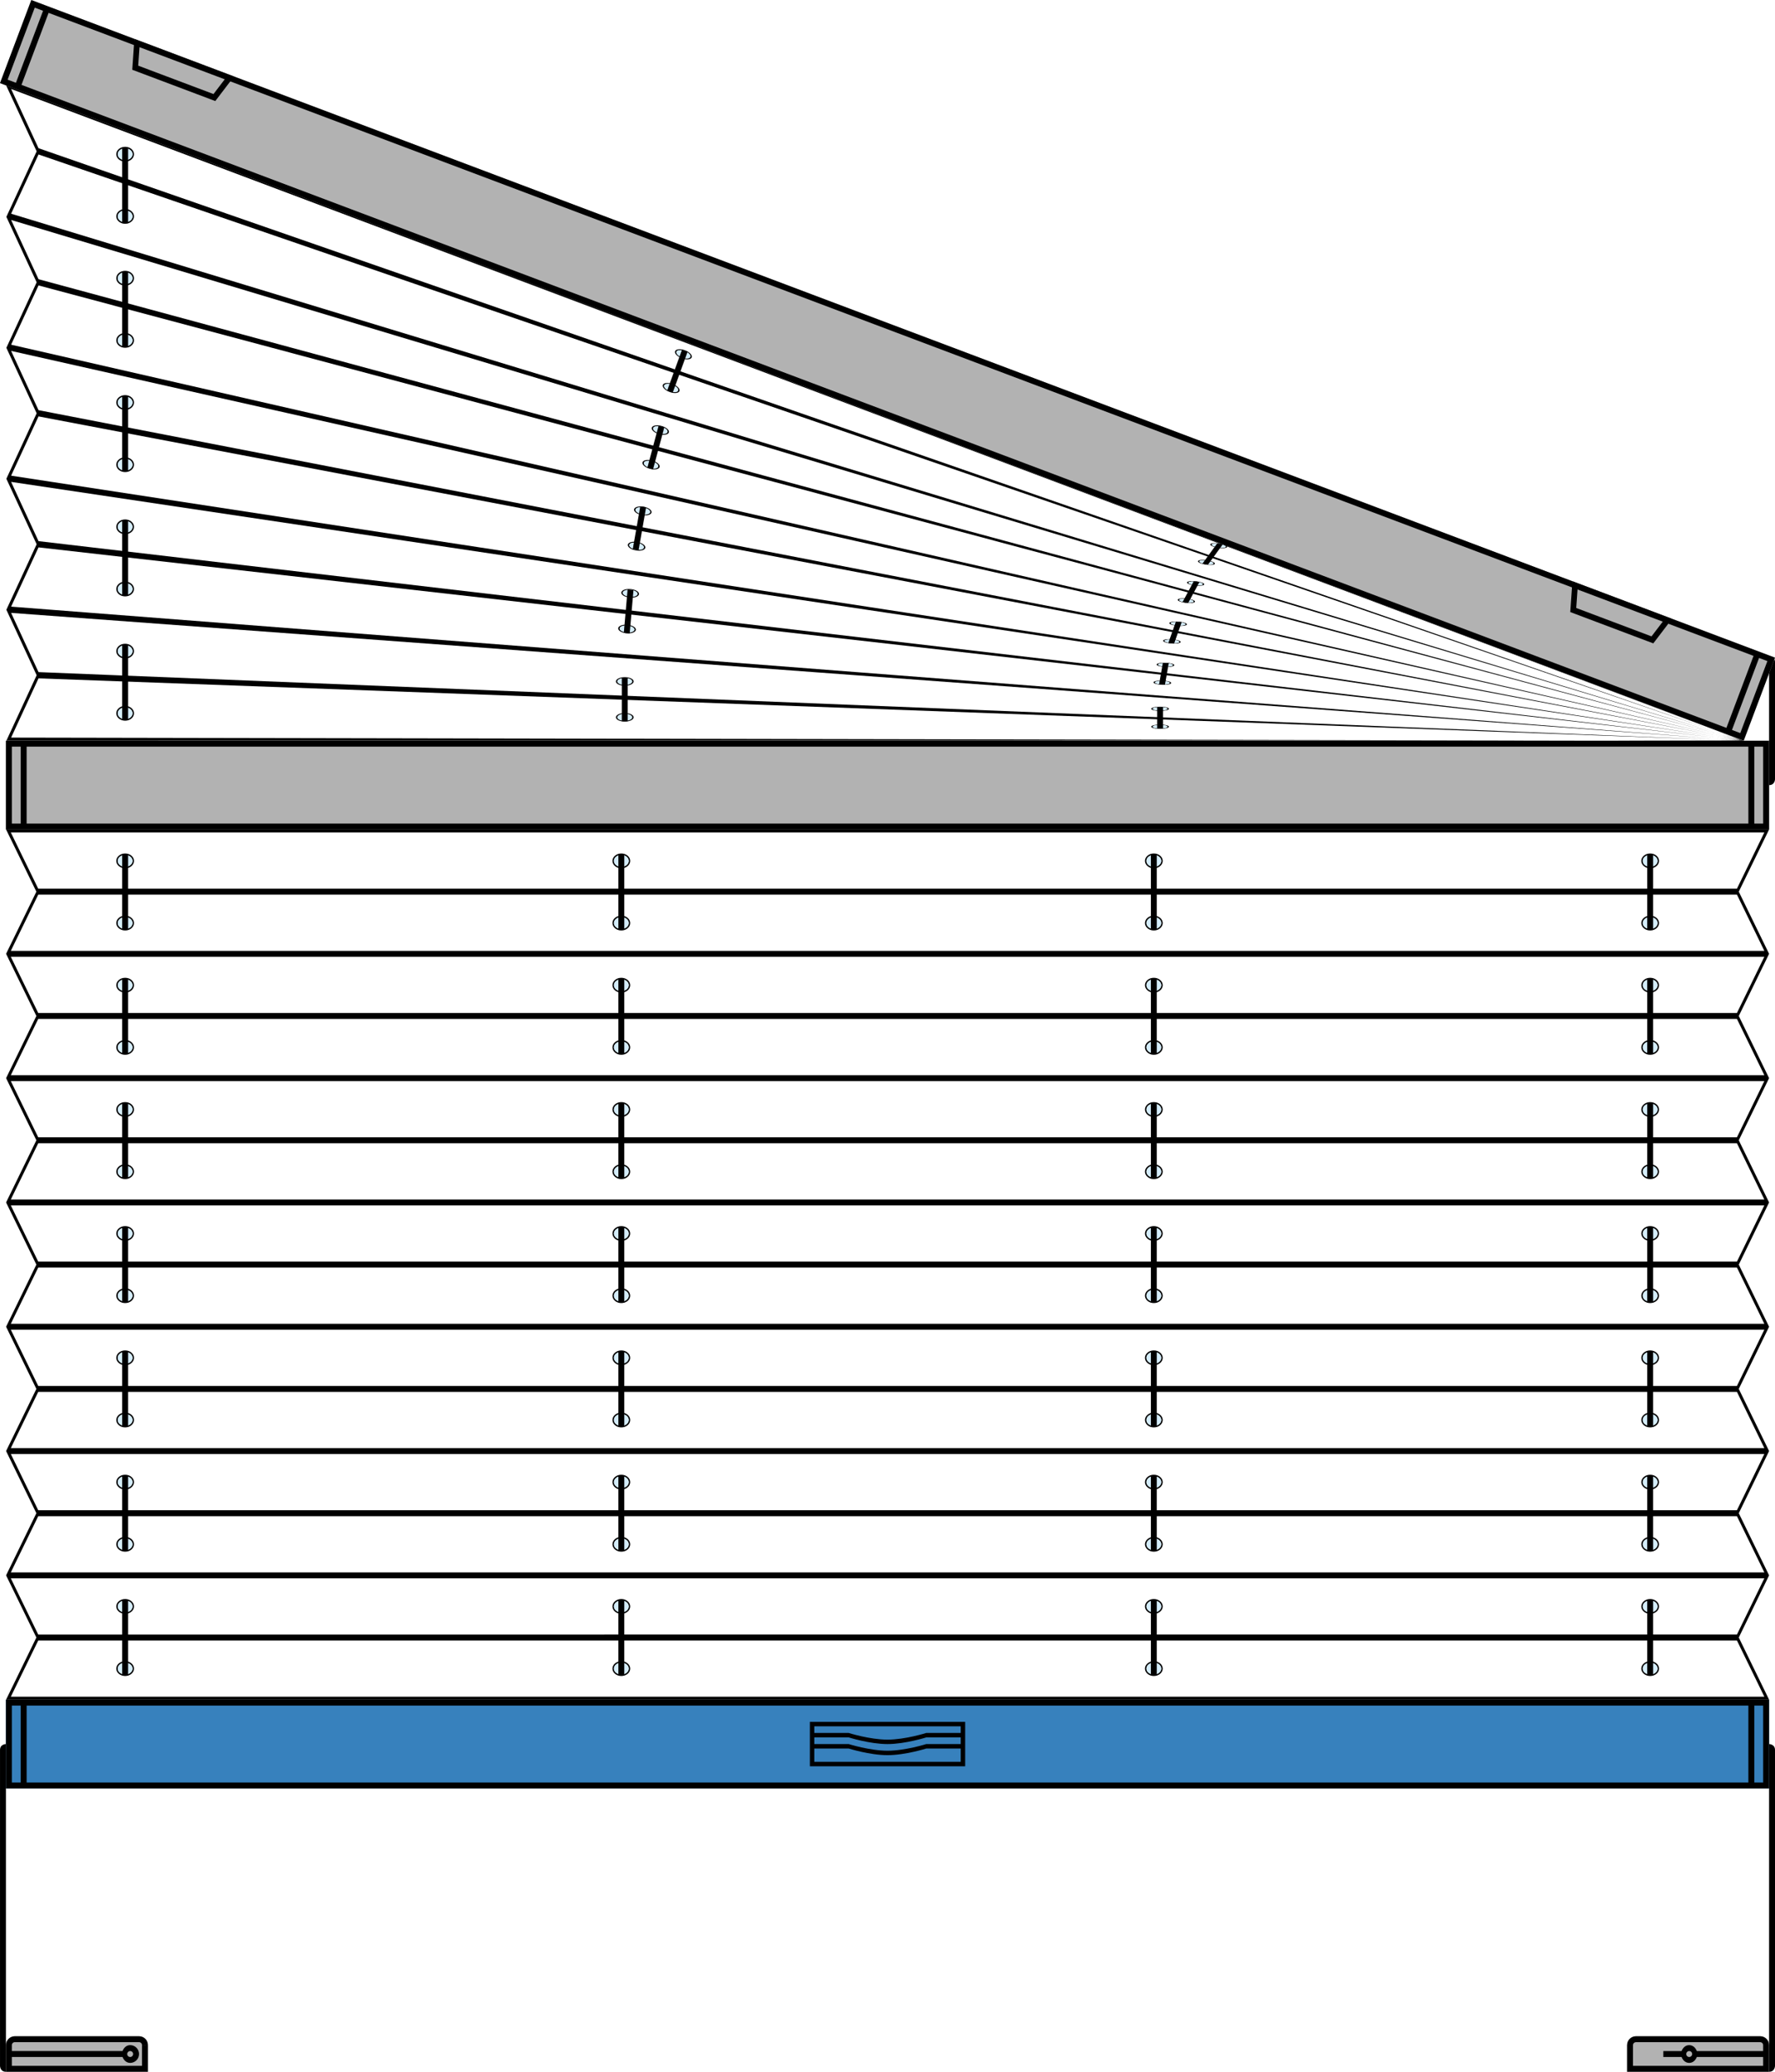 <?xml version="1.0" encoding="utf-8"?>
<!-- Generator: Adobe Illustrator 16.0.0, SVG Export Plug-In . SVG Version: 6.00 Build 0)  -->
<!DOCTYPE svg PUBLIC "-//W3C//DTD SVG 1.1//EN" "http://www.w3.org/Graphics/SVG/1.1/DTD/svg11.dtd">
<svg version="1.1" id="Ebene_1" xmlns="http://www.w3.org/2000/svg" xmlns:xlink="http://www.w3.org/1999/xlink" x="0px" y="0px"
	 width="170.08px" height="198.43px" viewBox="0 0 170.08 198.43" enable-background="new 0 0 170.08 198.43" xml:space="preserve">
<path d="M166.766,70.847l-2.38-0.818l2.45,0.852l-2.494-0.75l2.439,0.742l-2.396-0.64l2.444,0.662l-2.492-0.56l2.451,0.56
	l-2.399-0.456l2.436,0.472l-2.487-0.371l2.459,0.376l-2.411-0.274l2.424,0.284h-0.006l-2.462-0.181l2.346,0.181h-0.131l-2.171-0.079
	l1.971,0.079l-13.486,0.002l14.177,0.026v-0.028h-0.048l-3.534-1.329L166.766,70.847z M0.61,8.224l2.902,6.272L0.61,20.768
	l2.902,6.272L0.61,33.311l2.902,6.273L0.61,45.855l2.902,6.273L0.61,58.4l2.902,6.272L0.61,70.943l152.26-0.016L1.064,70.645
	l2.627-5.674l160.694,5.876L3.691,64.373L1.064,58.7l163.277,12.045L1.064,58.102l2.627-5.675l160.694,18.215L3.691,51.829
	l-2.627-5.675L164.338,70.54L1.064,45.558l2.627-5.676L164.39,70.438L3.691,39.284l-2.627-5.675l163.273,36.726L1.064,33.013
	l2.627-5.675l160.694,42.895L3.691,26.741l-2.627-5.674L164.342,70.13L1.064,20.469l2.627-5.675l160.694,55.235L3.691,14.195
	L1.064,8.521l162.4,61.075L0.412,7.826L0.61,8.224z"/>
<rect x="0.568" y="70.944" fill="#B2B2B2" width="168.944" height="8.504"/>
<path d="M1.135,71.511h0.85v7.37h-0.85V71.511z M2.552,71.511h164.976v7.37H2.552V71.511z M168.096,71.511h0.85v7.37h-0.85V71.511z
	 M168.945,70.944h-0.85h-0.567H2.552H1.985h-0.85H0.568v0.567v7.37v0.567h0.567h167.81h0.567v-0.567v-7.37v-0.567H168.945z"/>
<rect x="0.568" y="162.789" fill="#3781BD" width="168.944" height="8.504"/>
<path d="M1.135,163.355h0.85v7.371h-0.85V163.355z M2.552,163.355h164.976v7.371H2.552V163.355z M168.096,163.355h0.85v7.371h-0.85
	V163.355z M168.945,162.789h-0.85h-0.567H2.552H1.985h-0.85H0.568v0.566v7.371v0.566h0.567h167.81h0.567v-0.566v-7.371v-0.566
	H168.945z"/>
<g>
	<path d="M78.024,165.34v0.637h3.297c0,0,2.019,0.639,3.719,0.639c1.701,0,3.713-0.639,3.713-0.639h3.303v-0.637H78.024z
		 M81.321,167.041c0,0,2.019,0.637,3.719,0.637c1.701,0,3.713-0.637,3.713-0.637h3.303v-0.639h-3.297c0,0-2.018,0.639-3.719,0.639
		c-1.7,0-3.721-0.639-3.721-0.639h-3.295v0.639H81.321z M92.056,168.742v-1.275h-3.297c0,0-2.018,0.637-3.719,0.637
		c-1.7,0-3.721-0.637-3.721-0.637h-3.295v1.275H92.056z M77.601,164.916h14.882v4.252H77.601V164.916z"/>
	<path fill="#B2B2B2" d="M0.568,198.428v-2.551c0-0.471,0.381-0.852,0.85-0.852h11.906c0.47,0,0.85,0.381,0.85,0.852v2.551H0.568z"
		/>
	<path d="M12.19,196.729c0-0.158,0.127-0.285,0.284-0.285c0.156,0,0.283,0.127,0.283,0.285c0,0.156-0.127,0.283-0.283,0.283
		C12.317,197.012,12.19,196.885,12.19,196.729 M0.568,195.877v2.551h13.606v-2.551h-0.567v1.984H1.135v-0.85h10.606
		c0.124,0.313,0.373,0.566,0.733,0.566c0.469,0,0.85-0.381,0.85-0.85c0-0.471-0.381-0.852-0.85-0.852
		c-0.359,0-0.609,0.252-0.733,0.566H1.135v-0.566c0-0.156,0.127-0.283,0.283-0.283h11.906c0.156,0,0.283,0.127,0.283,0.283h0.567
		c0-0.469-0.38-0.85-0.85-0.85H1.418C0.949,195.027,0.568,195.408,0.568,195.877"/>
	<path d="M0.001,197.861v-30.254c0-0.566,0.567-0.566,0.567-0.566v0.566v30.254v0.566C0.001,198.428,0.001,197.861,0.001,197.861"/>
	<path d="M170.08,197.861v-30.254c0-0.566-0.567-0.566-0.567-0.566v0.566v30.254v0.566
		C170.08,198.428,170.08,197.861,170.08,197.861"/>
	<path fill="#B2B2B2" d="M169.513,198.428v-2.551c0-0.469-0.381-0.852-0.85-0.852h-11.906c-0.47,0-0.85,0.383-0.85,0.852v2.551
		H169.513z"/>
	<path d="M162.143,196.727c0,0.158-0.127,0.285-0.284,0.285c-0.155,0-0.282-0.127-0.282-0.285c0-0.154,0.127-0.283,0.282-0.283
		C162.016,196.443,162.143,196.572,162.143,196.727 M169.513,198.428v-2.551c0-0.469-0.381-0.852-0.85-0.852h-11.906
		c-0.47,0-0.85,0.383-0.85,0.852h0.566c0-0.156,0.127-0.283,0.283-0.283h11.906c0.155,0,0.282,0.127,0.282,0.283v0.566h-6.354
		c-0.124-0.314-0.374-0.566-0.733-0.566c-0.358,0-0.607,0.252-0.731,0.566h-1.748v0.568h1.748c0.124,0.314,0.374,0.566,0.731,0.566
		c0.36,0,0.609-0.252,0.733-0.566h6.354v0.85h-12.472v-1.984h-0.566v2.551H169.513z"/>
	<path d="M170.08,74.628V63.414c0-0.567-0.567-0.567-0.567-0.567v0.567v11.215v0.567C170.08,75.196,170.08,74.628,170.08,74.628"/>
</g>
<path d="M3.664,157.121h162.768l2.627,5.385H1.036L3.664,157.121z M1.036,151.168h168.022l-2.627,5.385H3.664L1.036,151.168z
	 M3.664,145.215h162.768l2.627,5.385H1.036L3.664,145.215z M1.036,139.26h168.022l-2.627,5.387H3.664L1.036,139.26z M3.664,133.309
	h162.768l2.627,5.385H1.036L3.664,133.309z M1.036,127.355h168.022l-2.627,5.387H3.664L1.036,127.355z M3.664,121.4h162.768
	l2.627,5.389H1.036L3.664,121.4z M1.036,115.449h168.022l-2.627,5.385H3.664L1.036,115.449z M3.664,109.496h162.768l2.627,5.387
	H1.036L3.664,109.496z M1.036,103.543h168.022l-2.627,5.385H3.664L1.036,103.543z M3.664,97.589h162.768l2.627,5.387H1.036
	L3.664,97.589z M1.036,91.638h168.022l-2.627,5.385H3.664L1.036,91.638z M3.664,85.684h162.768l2.627,5.387H1.036L3.664,85.684z
	 M1.036,79.731h168.022l-2.627,5.386H3.664L1.036,79.731z M0.583,79.448l2.902,5.953l-2.902,5.952l2.902,5.953l-2.902,5.954
	l2.902,5.953l-2.902,5.953l2.902,5.953l-2.902,5.951l2.902,5.955l-2.902,5.951l2.902,5.953l-2.902,5.953l2.902,5.953l-2.902,5.953
	h168.931l-2.904-5.953l2.904-5.953l-2.904-5.953l2.904-5.953l-2.904-5.951l2.904-5.955l-2.904-5.951l2.904-5.953l-2.904-5.953
	l2.904-5.953l-2.904-5.954l2.904-5.953l-2.904-5.952l2.904-5.953H0.583z"/>
<g>
	<path d="M157.409,124.096c0,0.313,0.316,0.566,0.708,0.566s0.709-0.254,0.709-0.566s-0.317-0.566-0.709-0.566
		S157.409,123.783,157.409,124.096 M157.267,124.096c0-0.391,0.382-0.709,0.851-0.709c0.47,0,0.851,0.318,0.851,0.709
		s-0.381,0.709-0.851,0.709C157.648,124.805,157.267,124.486,157.267,124.096"/>
	<path fill="#D4EDFB" d="M158.117,124.662c-0.391,0-0.709-0.254-0.709-0.566s0.318-0.566,0.709-0.566
		c0.392,0,0.709,0.254,0.709,0.566S158.509,124.662,158.117,124.662"/>
	<path d="M157.409,118.143c0,0.313,0.316,0.566,0.708,0.566s0.709-0.254,0.709-0.566s-0.317-0.566-0.709-0.566
		S157.409,117.83,157.409,118.143 M157.267,118.143c0-0.391,0.382-0.709,0.851-0.709c0.47,0,0.851,0.318,0.851,0.709
		s-0.381,0.709-0.851,0.709C157.648,118.852,157.267,118.533,157.267,118.143"/>
	<path fill="#D4EDFB" d="M158.117,118.709c-0.391,0-0.709-0.254-0.709-0.566s0.318-0.566,0.709-0.566
		c0.392,0,0.709,0.254,0.709,0.566S158.509,118.709,158.117,118.709"/>
	<path d="M157.409,130.049c0,0.313,0.316,0.566,0.708,0.566s0.709-0.254,0.709-0.566s-0.317-0.566-0.709-0.566
		S157.409,129.736,157.409,130.049 M157.267,130.049c0-0.391,0.382-0.709,0.851-0.709c0.47,0,0.851,0.318,0.851,0.709
		s-0.381,0.709-0.851,0.709C157.648,130.758,157.267,130.439,157.267,130.049"/>
	<path fill="#D4EDFB" d="M158.117,130.615c-0.391,0-0.709-0.254-0.709-0.566s0.318-0.566,0.709-0.566
		c0.392,0,0.709,0.254,0.709,0.566S158.509,130.615,158.117,130.615"/>
	<path d="M157.409,141.955c0,0.313,0.316,0.566,0.708,0.566s0.709-0.254,0.709-0.566c0-0.314-0.317-0.568-0.709-0.568
		S157.409,141.641,157.409,141.955 M157.267,141.955c0-0.393,0.382-0.709,0.851-0.709c0.47,0,0.851,0.316,0.851,0.709
		c0,0.391-0.381,0.709-0.851,0.709C157.648,142.664,157.267,142.346,157.267,141.955"/>
	<path fill="#D4EDFB" d="M158.117,142.521c-0.391,0-0.709-0.254-0.709-0.566c0-0.314,0.318-0.568,0.709-0.568
		c0.392,0,0.709,0.254,0.709,0.568C158.826,142.268,158.509,142.521,158.117,142.521"/>
	<path d="M157.409,136.002c0,0.313,0.316,0.566,0.708,0.566s0.709-0.254,0.709-0.566c0-0.314-0.317-0.568-0.709-0.568
		S157.409,135.688,157.409,136.002 M157.267,136.002c0-0.391,0.382-0.709,0.851-0.709c0.47,0,0.851,0.318,0.851,0.709
		s-0.381,0.709-0.851,0.709C157.648,136.711,157.267,136.393,157.267,136.002"/>
	<path fill="#D4EDFB" d="M158.117,136.568c-0.391,0-0.709-0.254-0.709-0.566c0-0.314,0.318-0.568,0.709-0.568
		c0.392,0,0.709,0.254,0.709,0.568C158.826,136.314,158.509,136.568,158.117,136.568"/>
	<path d="M157.409,147.906c0,0.314,0.316,0.568,0.708,0.568s0.709-0.254,0.709-0.568c0-0.313-0.317-0.566-0.709-0.566
		S157.409,147.594,157.409,147.906 M157.267,147.906c0-0.391,0.382-0.709,0.851-0.709c0.47,0,0.851,0.318,0.851,0.709
		c0,0.393-0.381,0.709-0.851,0.709C157.648,148.615,157.267,148.299,157.267,147.906"/>
	<path fill="#D4EDFB" d="M158.117,148.475c-0.391,0-0.709-0.254-0.709-0.568c0-0.313,0.318-0.566,0.709-0.566
		c0.392,0,0.709,0.254,0.709,0.566C158.826,148.221,158.509,148.475,158.117,148.475"/>
	<path d="M157.409,159.813c0,0.313,0.316,0.566,0.708,0.566s0.709-0.254,0.709-0.566s-0.317-0.566-0.709-0.566
		S157.409,159.5,157.409,159.813 M157.267,159.813c0-0.391,0.382-0.709,0.851-0.709c0.47,0,0.851,0.318,0.851,0.709
		s-0.381,0.709-0.851,0.709C157.648,160.521,157.267,160.203,157.267,159.813"/>
	<path fill="#D4EDFB" d="M158.117,160.379c-0.391,0-0.709-0.254-0.709-0.566s0.318-0.566,0.709-0.566
		c0.392,0,0.709,0.254,0.709,0.566S158.509,160.379,158.117,160.379"/>
	<path d="M157.409,153.859c0,0.314,0.316,0.568,0.708,0.568s0.709-0.254,0.709-0.568c0-0.313-0.317-0.566-0.709-0.566
		S157.409,153.547,157.409,153.859 M157.267,153.859c0-0.391,0.382-0.709,0.851-0.709c0.47,0,0.851,0.318,0.851,0.709
		c0,0.393-0.381,0.709-0.851,0.709C157.648,154.568,157.267,154.252,157.267,153.859"/>
	<path fill="#D4EDFB" d="M158.117,154.428c-0.391,0-0.709-0.254-0.709-0.568c0-0.313,0.318-0.566,0.709-0.566
		c0.392,0,0.709,0.254,0.709,0.566C158.826,154.174,158.509,154.428,158.117,154.428"/>
</g>
<rect x="157.834" y="117.52" width="0.567" height="7.229"/>
<rect x="157.834" y="129.396" width="0.567" height="7.229"/>
<rect x="157.834" y="141.301" width="0.567" height="7.229"/>
<rect x="157.834" y="153.207" width="0.567" height="7.229"/>
<g>
	<path d="M157.409,112.219c0,0.313,0.316,0.566,0.708,0.566s0.709-0.254,0.709-0.566c0-0.314-0.317-0.568-0.709-0.568
		S157.409,111.904,157.409,112.219 M157.267,112.219c0-0.391,0.382-0.709,0.851-0.709c0.47,0,0.851,0.318,0.851,0.709
		s-0.381,0.709-0.851,0.709C157.648,112.928,157.267,112.609,157.267,112.219"/>
	<path fill="#D4EDFB" d="M158.117,112.785c-0.391,0-0.709-0.254-0.709-0.566c0-0.314,0.318-0.568,0.709-0.568
		c0.392,0,0.709,0.254,0.709,0.568C158.826,112.531,158.509,112.785,158.117,112.785"/>
	<path d="M157.409,106.266c0,0.313,0.316,0.566,0.708,0.566s0.709-0.254,0.709-0.566s-0.317-0.566-0.709-0.566
		S157.409,105.953,157.409,106.266 M157.267,106.266c0-0.391,0.382-0.709,0.851-0.709c0.47,0,0.851,0.318,0.851,0.709
		s-0.381,0.709-0.851,0.709C157.648,106.975,157.267,106.656,157.267,106.266"/>
	<path fill="#D4EDFB" d="M158.117,106.832c-0.391,0-0.709-0.254-0.709-0.566s0.318-0.566,0.709-0.566
		c0.392,0,0.709,0.254,0.709,0.566S158.509,106.832,158.117,106.832"/>
</g>
<rect x="157.834" y="105.641" width="0.567" height="7.23"/>
<g>
	<path d="M157.409,100.313c0,0.313,0.316,0.566,0.708,0.566s0.709-0.254,0.709-0.566c0-0.313-0.317-0.567-0.709-0.567
		S157.409,100,157.409,100.313 M157.267,100.313c0-0.391,0.382-0.709,0.851-0.709c0.47,0,0.851,0.318,0.851,0.709
		c0,0.391-0.381,0.709-0.851,0.709C157.648,101.021,157.267,100.703,157.267,100.313"/>
	<path fill="#D4EDFB" d="M158.117,100.879c-0.391,0-0.709-0.254-0.709-0.566c0-0.313,0.318-0.567,0.709-0.567
		c0.392,0,0.709,0.254,0.709,0.567C158.826,100.625,158.509,100.879,158.117,100.879"/>
	<path d="M157.409,94.359c0,0.313,0.316,0.567,0.708,0.567s0.709-0.254,0.709-0.567c0-0.313-0.317-0.566-0.709-0.566
		S157.409,94.046,157.409,94.359 M157.267,94.359c0-0.391,0.382-0.709,0.851-0.709c0.47,0,0.851,0.318,0.851,0.709
		c0,0.392-0.381,0.709-0.851,0.709C157.648,95.068,157.267,94.75,157.267,94.359"/>
	<path fill="#D4EDFB" d="M158.117,94.926c-0.391,0-0.709-0.254-0.709-0.567c0-0.313,0.318-0.566,0.709-0.566
		c0.392,0,0.709,0.254,0.709,0.566C158.826,94.672,158.509,94.926,158.117,94.926"/>
</g>
<rect x="157.834" y="93.736" width="0.567" height="7.229"/>
<g>
	<path d="M157.409,88.407c0,0.313,0.316,0.567,0.708,0.567s0.709-0.254,0.709-0.567s-0.317-0.567-0.709-0.567
		S157.409,88.094,157.409,88.407 M157.267,88.407c0-0.391,0.382-0.709,0.851-0.709c0.47,0,0.851,0.318,0.851,0.709
		c0,0.391-0.381,0.709-0.851,0.709C157.648,89.116,157.267,88.797,157.267,88.407"/>
	<path fill="#D4EDFB" d="M158.117,88.974c-0.391,0-0.709-0.254-0.709-0.567s0.318-0.567,0.709-0.567
		c0.392,0,0.709,0.254,0.709,0.567S158.509,88.974,158.117,88.974"/>
	<path d="M157.409,82.454c0,0.313,0.316,0.567,0.708,0.567s0.709-0.254,0.709-0.567s-0.317-0.567-0.709-0.567
		S157.409,82.141,157.409,82.454 M157.267,82.454c0-0.391,0.382-0.709,0.851-0.709c0.47,0,0.851,0.318,0.851,0.709
		s-0.381,0.709-0.851,0.709C157.648,83.163,157.267,82.845,157.267,82.454"/>
	<path fill="#D4EDFB" d="M158.117,83.021c-0.391,0-0.709-0.254-0.709-0.567s0.318-0.567,0.709-0.567
		c0.392,0,0.709,0.254,0.709,0.567S158.509,83.021,158.117,83.021"/>
</g>
<rect x="157.834" y="81.83" width="0.567" height="7.228"/>
<g>
	<path d="M11.283,124.096c0,0.313,0.317,0.566,0.708,0.566c0.392,0,0.709-0.254,0.709-0.566s-0.317-0.566-0.709-0.566
		C11.6,123.529,11.283,123.783,11.283,124.096 M11.141,124.096c0-0.391,0.381-0.709,0.85-0.709c0.47,0,0.851,0.318,0.851,0.709
		s-0.381,0.709-0.851,0.709C11.522,124.805,11.141,124.486,11.141,124.096"/>
	<path fill="#D4EDFB" d="M11.992,124.662c-0.391,0-0.709-0.254-0.709-0.566s0.318-0.566,0.709-0.566
		c0.391,0,0.709,0.254,0.709,0.566S12.382,124.662,11.992,124.662"/>
	<path d="M11.283,118.143c0,0.313,0.317,0.566,0.708,0.566c0.392,0,0.709-0.254,0.709-0.566s-0.317-0.566-0.709-0.566
		C11.6,117.576,11.283,117.83,11.283,118.143 M11.141,118.143c0-0.391,0.381-0.709,0.85-0.709c0.47,0,0.851,0.318,0.851,0.709
		s-0.381,0.709-0.851,0.709C11.522,118.852,11.141,118.533,11.141,118.143"/>
	<path fill="#D4EDFB" d="M11.992,118.709c-0.391,0-0.709-0.254-0.709-0.566s0.318-0.566,0.709-0.566
		c0.391,0,0.709,0.254,0.709,0.566S12.382,118.709,11.992,118.709"/>
	<path d="M11.283,130.049c0,0.313,0.317,0.566,0.708,0.566c0.392,0,0.709-0.254,0.709-0.566s-0.317-0.566-0.709-0.566
		C11.6,129.482,11.283,129.736,11.283,130.049 M11.141,130.049c0-0.391,0.381-0.709,0.85-0.709c0.47,0,0.851,0.318,0.851,0.709
		s-0.381,0.709-0.851,0.709C11.522,130.758,11.141,130.439,11.141,130.049"/>
	<path fill="#D4EDFB" d="M11.992,130.615c-0.391,0-0.709-0.254-0.709-0.566s0.318-0.566,0.709-0.566
		c0.391,0,0.709,0.254,0.709,0.566S12.382,130.615,11.992,130.615"/>
	<path d="M11.283,141.955c0,0.313,0.317,0.566,0.708,0.566c0.392,0,0.709-0.254,0.709-0.566c0-0.314-0.317-0.568-0.709-0.568
		C11.6,141.387,11.283,141.641,11.283,141.955 M11.141,141.955c0-0.393,0.381-0.709,0.85-0.709c0.47,0,0.851,0.316,0.851,0.709
		c0,0.391-0.381,0.709-0.851,0.709C11.522,142.664,11.141,142.346,11.141,141.955"/>
	<path fill="#D4EDFB" d="M11.992,142.521c-0.391,0-0.709-0.254-0.709-0.566c0-0.314,0.318-0.568,0.709-0.568
		c0.391,0,0.709,0.254,0.709,0.568C12.701,142.268,12.382,142.521,11.992,142.521"/>
	<path d="M11.283,136.002c0,0.313,0.317,0.566,0.708,0.566c0.392,0,0.709-0.254,0.709-0.566c0-0.314-0.317-0.568-0.709-0.568
		C11.6,135.434,11.283,135.688,11.283,136.002 M11.141,136.002c0-0.391,0.381-0.709,0.85-0.709c0.47,0,0.851,0.318,0.851,0.709
		s-0.381,0.709-0.851,0.709C11.522,136.711,11.141,136.393,11.141,136.002"/>
	<path fill="#D4EDFB" d="M11.992,136.568c-0.391,0-0.709-0.254-0.709-0.566c0-0.314,0.318-0.568,0.709-0.568
		c0.391,0,0.709,0.254,0.709,0.568C12.701,136.314,12.382,136.568,11.992,136.568"/>
	<path d="M11.283,147.906c0,0.314,0.317,0.568,0.708,0.568c0.392,0,0.709-0.254,0.709-0.568c0-0.313-0.317-0.566-0.709-0.566
		C11.6,147.34,11.283,147.594,11.283,147.906 M11.141,147.906c0-0.391,0.381-0.709,0.85-0.709c0.47,0,0.851,0.318,0.851,0.709
		c0,0.393-0.381,0.709-0.851,0.709C11.522,148.615,11.141,148.299,11.141,147.906"/>
	<path fill="#D4EDFB" d="M11.992,148.475c-0.391,0-0.709-0.254-0.709-0.568c0-0.313,0.318-0.566,0.709-0.566
		c0.391,0,0.709,0.254,0.709,0.566C12.701,148.221,12.382,148.475,11.992,148.475"/>
	<path d="M11.283,159.813c0,0.313,0.317,0.566,0.708,0.566c0.392,0,0.709-0.254,0.709-0.566s-0.317-0.566-0.709-0.566
		C11.6,159.246,11.283,159.5,11.283,159.813 M11.141,159.813c0-0.391,0.381-0.709,0.85-0.709c0.47,0,0.851,0.318,0.851,0.709
		s-0.381,0.709-0.851,0.709C11.522,160.521,11.141,160.203,11.141,159.813"/>
	<path fill="#D4EDFB" d="M11.992,160.379c-0.391,0-0.709-0.254-0.709-0.566s0.318-0.566,0.709-0.566
		c0.391,0,0.709,0.254,0.709,0.566S12.382,160.379,11.992,160.379"/>
	<path d="M11.283,153.859c0,0.314,0.317,0.568,0.708,0.568c0.392,0,0.709-0.254,0.709-0.568c0-0.313-0.317-0.566-0.709-0.566
		C11.6,153.293,11.283,153.547,11.283,153.859 M11.141,153.859c0-0.391,0.381-0.709,0.85-0.709c0.47,0,0.851,0.318,0.851,0.709
		c0,0.393-0.381,0.709-0.851,0.709C11.522,154.568,11.141,154.252,11.141,153.859"/>
	<path fill="#D4EDFB" d="M11.992,154.428c-0.391,0-0.709-0.254-0.709-0.568c0-0.313,0.318-0.566,0.709-0.566
		c0.391,0,0.709,0.254,0.709,0.566C12.701,154.174,12.382,154.428,11.992,154.428"/>
</g>
<rect x="11.708" y="117.52" width="0.567" height="7.229"/>
<rect x="11.708" y="129.396" width="0.567" height="7.229"/>
<rect x="11.708" y="141.301" width="0.567" height="7.229"/>
<rect x="11.708" y="153.207" width="0.567" height="7.229"/>
<g>
	<path d="M11.283,112.219c0,0.313,0.317,0.566,0.708,0.566c0.392,0,0.709-0.254,0.709-0.566s-0.317-0.566-0.709-0.566
		C11.6,111.652,11.283,111.906,11.283,112.219 M11.141,112.219c0-0.391,0.381-0.709,0.85-0.709c0.47,0,0.851,0.318,0.851,0.709
		s-0.381,0.709-0.851,0.709C11.522,112.928,11.141,112.609,11.141,112.219"/>
	<path fill="#D4EDFB" d="M11.992,112.785c-0.391,0-0.709-0.254-0.709-0.566s0.318-0.568,0.709-0.568
		c0.391,0,0.709,0.256,0.709,0.568S12.382,112.785,11.992,112.785"/>
	<path d="M11.283,106.266c0,0.313,0.317,0.566,0.708,0.566c0.392,0,0.709-0.254,0.709-0.566s-0.317-0.566-0.709-0.566
		C11.6,105.699,11.283,105.953,11.283,106.266 M11.141,106.266c0-0.391,0.381-0.709,0.85-0.709c0.47,0,0.851,0.318,0.851,0.709
		s-0.381,0.709-0.851,0.709C11.522,106.975,11.141,106.656,11.141,106.266"/>
	<path fill="#D4EDFB" d="M11.992,106.832c-0.391,0-0.709-0.254-0.709-0.566s0.318-0.566,0.709-0.566
		c0.391,0,0.709,0.254,0.709,0.566S12.382,106.832,11.992,106.832"/>
</g>
<rect x="11.708" y="105.641" width="0.567" height="7.23"/>
<g>
	<path d="M11.283,100.313c0,0.313,0.317,0.566,0.708,0.566c0.392,0,0.709-0.254,0.709-0.566c0-0.313-0.317-0.567-0.709-0.567
		C11.6,99.746,11.283,100,11.283,100.313 M11.141,100.313c0-0.391,0.381-0.709,0.85-0.709c0.47,0,0.851,0.318,0.851,0.709
		c0,0.391-0.381,0.709-0.851,0.709C11.522,101.021,11.141,100.703,11.141,100.313"/>
	<path fill="#D4EDFB" d="M11.992,100.879c-0.391,0-0.709-0.254-0.709-0.566c0-0.313,0.318-0.567,0.709-0.567
		c0.391,0,0.709,0.254,0.709,0.567C12.701,100.625,12.382,100.879,11.992,100.879"/>
	<path d="M11.283,94.359c0,0.313,0.317,0.567,0.708,0.567c0.392,0,0.709-0.254,0.709-0.567c0-0.313-0.317-0.566-0.709-0.566
		C11.6,93.792,11.283,94.046,11.283,94.359 M11.141,94.359c0-0.391,0.381-0.709,0.85-0.709c0.47,0,0.851,0.318,0.851,0.709
		c0,0.392-0.381,0.709-0.851,0.709C11.522,95.068,11.141,94.75,11.141,94.359"/>
	<path fill="#D4EDFB" d="M11.992,94.926c-0.391,0-0.709-0.254-0.709-0.567c0-0.313,0.318-0.566,0.709-0.566
		c0.391,0,0.709,0.254,0.709,0.566C12.701,94.672,12.382,94.926,11.992,94.926"/>
</g>
<rect x="11.708" y="93.736" width="0.567" height="7.229"/>
<g>
	<path d="M11.283,88.407c0,0.313,0.317,0.567,0.708,0.567c0.392,0,0.709-0.254,0.709-0.567s-0.317-0.567-0.709-0.567
		C11.6,87.839,11.283,88.094,11.283,88.407 M11.141,88.407c0-0.391,0.381-0.709,0.85-0.709c0.47,0,0.851,0.318,0.851,0.709
		c0,0.391-0.381,0.709-0.851,0.709C11.522,89.116,11.141,88.797,11.141,88.407"/>
	<path fill="#D4EDFB" d="M11.992,88.974c-0.391,0-0.709-0.254-0.709-0.567s0.318-0.567,0.709-0.567c0.391,0,0.709,0.254,0.709,0.567
		S12.382,88.974,11.992,88.974"/>
	<path d="M11.283,82.454c0,0.313,0.317,0.567,0.708,0.567c0.392,0,0.709-0.254,0.709-0.567s-0.317-0.567-0.709-0.567
		C11.6,81.887,11.283,82.141,11.283,82.454 M11.141,82.454c0-0.391,0.381-0.709,0.85-0.709c0.47,0,0.851,0.318,0.851,0.709
		s-0.381,0.709-0.851,0.709C11.522,83.163,11.141,82.845,11.141,82.454"/>
	<path fill="#D4EDFB" d="M11.992,83.021c-0.391,0-0.709-0.254-0.709-0.567s0.318-0.567,0.709-0.567c0.391,0,0.709,0.254,0.709,0.567
		S12.382,83.021,11.992,83.021"/>
</g>
<rect x="11.708" y="81.83" width="0.567" height="7.228"/>
<g>
	<path d="M109.851,124.096c0,0.313,0.317,0.566,0.708,0.566c0.393,0,0.709-0.254,0.709-0.566s-0.316-0.566-0.709-0.566
		C110.168,123.529,109.851,123.783,109.851,124.096 M109.709,124.096c0-0.391,0.381-0.709,0.85-0.709
		c0.47,0,0.852,0.318,0.852,0.709s-0.382,0.709-0.852,0.709C110.09,124.805,109.709,124.486,109.709,124.096"/>
	<path fill="#D4EDFB" d="M110.56,124.662c-0.392,0-0.709-0.254-0.709-0.566s0.317-0.566,0.709-0.566
		c0.391,0,0.709,0.254,0.709,0.566S110.95,124.662,110.56,124.662"/>
	<path d="M109.851,118.143c0,0.313,0.317,0.566,0.708,0.566c0.393,0,0.709-0.254,0.709-0.566s-0.316-0.566-0.709-0.566
		C110.168,117.576,109.851,117.83,109.851,118.143 M109.709,118.143c0-0.391,0.381-0.709,0.85-0.709c0.47,0,0.852,0.318,0.852,0.709
		s-0.382,0.709-0.852,0.709C110.09,118.852,109.709,118.533,109.709,118.143"/>
	<path fill="#D4EDFB" d="M110.56,118.709c-0.392,0-0.709-0.254-0.709-0.566s0.317-0.566,0.709-0.566
		c0.391,0,0.709,0.254,0.709,0.566S110.95,118.709,110.56,118.709"/>
	<path d="M109.851,130.049c0,0.313,0.317,0.566,0.708,0.566c0.393,0,0.709-0.254,0.709-0.566s-0.316-0.566-0.709-0.566
		C110.168,129.482,109.851,129.736,109.851,130.049 M109.709,130.049c0-0.391,0.381-0.709,0.85-0.709
		c0.47,0,0.852,0.318,0.852,0.709s-0.382,0.709-0.852,0.709C110.09,130.758,109.709,130.439,109.709,130.049"/>
	<path fill="#D4EDFB" d="M110.56,130.615c-0.392,0-0.709-0.254-0.709-0.566s0.317-0.566,0.709-0.566
		c0.391,0,0.709,0.254,0.709,0.566S110.95,130.615,110.56,130.615"/>
	<path d="M109.851,141.955c0,0.313,0.317,0.566,0.708,0.566c0.393,0,0.709-0.254,0.709-0.566c0-0.314-0.316-0.568-0.709-0.568
		C110.168,141.387,109.851,141.641,109.851,141.955 M109.709,141.955c0-0.393,0.381-0.709,0.85-0.709
		c0.47,0,0.852,0.316,0.852,0.709c0,0.391-0.382,0.709-0.852,0.709C110.09,142.664,109.709,142.346,109.709,141.955"/>
	<path fill="#D4EDFB" d="M110.56,142.521c-0.392,0-0.709-0.254-0.709-0.566c0-0.314,0.317-0.568,0.709-0.568
		c0.391,0,0.709,0.254,0.709,0.568C111.269,142.268,110.95,142.521,110.56,142.521"/>
	<path d="M109.851,136.002c0,0.313,0.317,0.566,0.708,0.566c0.393,0,0.709-0.254,0.709-0.566c0-0.314-0.316-0.568-0.709-0.568
		C110.168,135.434,109.851,135.688,109.851,136.002 M109.709,136.002c0-0.391,0.381-0.709,0.85-0.709
		c0.47,0,0.852,0.318,0.852,0.709s-0.382,0.709-0.852,0.709C110.09,136.711,109.709,136.393,109.709,136.002"/>
	<path fill="#D4EDFB" d="M110.56,136.568c-0.392,0-0.709-0.254-0.709-0.566c0-0.314,0.317-0.568,0.709-0.568
		c0.391,0,0.709,0.254,0.709,0.568C111.269,136.314,110.95,136.568,110.56,136.568"/>
	<path d="M109.851,147.906c0,0.314,0.317,0.568,0.708,0.568c0.393,0,0.709-0.254,0.709-0.568c0-0.313-0.316-0.566-0.709-0.566
		C110.168,147.34,109.851,147.594,109.851,147.906 M109.709,147.906c0-0.391,0.381-0.709,0.85-0.709c0.47,0,0.852,0.318,0.852,0.709
		c0,0.393-0.382,0.709-0.852,0.709C110.09,148.615,109.709,148.299,109.709,147.906"/>
	<path fill="#D4EDFB" d="M110.56,148.475c-0.392,0-0.709-0.254-0.709-0.568c0-0.313,0.317-0.566,0.709-0.566
		c0.391,0,0.709,0.254,0.709,0.566C111.269,148.221,110.95,148.475,110.56,148.475"/>
	<path d="M109.851,159.813c0,0.313,0.317,0.566,0.708,0.566c0.393,0,0.709-0.254,0.709-0.566s-0.316-0.566-0.709-0.566
		C110.168,159.246,109.851,159.5,109.851,159.813 M109.709,159.813c0-0.391,0.381-0.709,0.85-0.709c0.47,0,0.852,0.318,0.852,0.709
		s-0.382,0.709-0.852,0.709C110.09,160.521,109.709,160.203,109.709,159.813"/>
	<path fill="#D4EDFB" d="M110.56,160.379c-0.392,0-0.709-0.254-0.709-0.566s0.317-0.566,0.709-0.566
		c0.391,0,0.709,0.254,0.709,0.566S110.95,160.379,110.56,160.379"/>
	<path d="M109.851,153.859c0,0.314,0.317,0.568,0.708,0.568c0.393,0,0.709-0.254,0.709-0.568c0-0.313-0.316-0.566-0.709-0.566
		C110.168,153.293,109.851,153.547,109.851,153.859 M109.709,153.859c0-0.391,0.381-0.709,0.85-0.709
		c0.47,0,0.852,0.318,0.852,0.709c0,0.393-0.382,0.709-0.852,0.709C110.09,154.568,109.709,154.252,109.709,153.859"/>
	<path fill="#D4EDFB" d="M110.56,154.428c-0.392,0-0.709-0.254-0.709-0.568c0-0.313,0.317-0.566,0.709-0.566
		c0.391,0,0.709,0.254,0.709,0.566C111.269,154.174,110.95,154.428,110.56,154.428"/>
</g>
<rect x="110.276" y="117.52" width="0.565" height="7.229"/>
<rect x="110.276" y="129.396" width="0.565" height="7.229"/>
<rect x="110.276" y="141.301" width="0.565" height="7.229"/>
<rect x="110.276" y="153.207" width="0.565" height="7.229"/>
<g>
	<path d="M109.851,112.219c0,0.313,0.317,0.566,0.708,0.566c0.393,0,0.709-0.254,0.709-0.566c0-0.314-0.316-0.568-0.709-0.568
		C110.168,111.65,109.851,111.904,109.851,112.219 M109.709,112.219c0-0.391,0.381-0.709,0.85-0.709c0.47,0,0.852,0.318,0.852,0.709
		s-0.382,0.709-0.852,0.709C110.09,112.928,109.709,112.609,109.709,112.219"/>
	<path fill="#D4EDFB" d="M110.56,112.785c-0.392,0-0.709-0.254-0.709-0.566c0-0.314,0.317-0.568,0.709-0.568
		c0.391,0,0.709,0.254,0.709,0.568C111.269,112.531,110.95,112.785,110.56,112.785"/>
	<path d="M109.851,106.266c0,0.313,0.317,0.566,0.708,0.566c0.393,0,0.709-0.254,0.709-0.566s-0.316-0.566-0.709-0.566
		C110.168,105.699,109.851,105.953,109.851,106.266 M109.709,106.266c0-0.391,0.381-0.709,0.85-0.709
		c0.47,0,0.852,0.318,0.852,0.709s-0.382,0.709-0.852,0.709C110.09,106.975,109.709,106.656,109.709,106.266"/>
	<path fill="#D4EDFB" d="M110.56,106.832c-0.392,0-0.709-0.254-0.709-0.566s0.317-0.566,0.709-0.566
		c0.391,0,0.709,0.254,0.709,0.566S110.95,106.832,110.56,106.832"/>
</g>
<rect x="110.276" y="105.641" width="0.565" height="7.23"/>
<g>
	<path d="M109.851,100.313c0,0.313,0.317,0.566,0.708,0.566c0.393,0,0.709-0.254,0.709-0.566c0-0.313-0.316-0.567-0.709-0.567
		C110.168,99.746,109.851,100,109.851,100.313 M109.709,100.313c0-0.391,0.381-0.709,0.85-0.709c0.47,0,0.852,0.318,0.852,0.709
		c0,0.391-0.382,0.709-0.852,0.709C110.09,101.021,109.709,100.703,109.709,100.313"/>
	<path fill="#D4EDFB" d="M110.56,100.879c-0.392,0-0.709-0.254-0.709-0.566c0-0.313,0.317-0.567,0.709-0.567
		c0.391,0,0.709,0.254,0.709,0.567C111.269,100.625,110.95,100.879,110.56,100.879"/>
	<path d="M109.851,94.359c0,0.313,0.317,0.567,0.708,0.567c0.393,0,0.709-0.254,0.709-0.567c0-0.313-0.316-0.566-0.709-0.566
		C110.168,93.792,109.851,94.046,109.851,94.359 M109.709,94.359c0-0.391,0.381-0.709,0.85-0.709c0.47,0,0.852,0.318,0.852,0.709
		c0,0.392-0.382,0.709-0.852,0.709C110.09,95.068,109.709,94.75,109.709,94.359"/>
	<path fill="#D4EDFB" d="M110.56,94.926c-0.392,0-0.709-0.254-0.709-0.567c0-0.313,0.317-0.566,0.709-0.566
		c0.391,0,0.709,0.254,0.709,0.566C111.269,94.672,110.95,94.926,110.56,94.926"/>
</g>
<rect x="110.276" y="93.736" width="0.565" height="7.229"/>
<g>
	<path d="M109.851,88.407c0,0.313,0.317,0.567,0.708,0.567c0.393,0,0.709-0.254,0.709-0.567s-0.316-0.567-0.709-0.567
		C110.168,87.839,109.851,88.094,109.851,88.407 M109.709,88.407c0-0.391,0.381-0.709,0.85-0.709c0.47,0,0.852,0.318,0.852,0.709
		c0,0.391-0.382,0.709-0.852,0.709C110.09,89.116,109.709,88.797,109.709,88.407"/>
	<path fill="#D4EDFB" d="M110.56,88.974c-0.392,0-0.709-0.254-0.709-0.567s0.317-0.567,0.709-0.567c0.391,0,0.709,0.254,0.709,0.567
		S110.95,88.974,110.56,88.974"/>
	<path d="M109.851,82.454c0,0.313,0.317,0.567,0.708,0.567c0.393,0,0.709-0.254,0.709-0.567s-0.316-0.567-0.709-0.567
		C110.168,81.887,109.851,82.141,109.851,82.454 M109.709,82.454c0-0.391,0.381-0.709,0.85-0.709c0.47,0,0.852,0.318,0.852,0.709
		s-0.382,0.709-0.852,0.709C110.09,83.163,109.709,82.845,109.709,82.454"/>
	<path fill="#D4EDFB" d="M110.56,83.021c-0.392,0-0.709-0.254-0.709-0.567s0.317-0.567,0.709-0.567c0.391,0,0.709,0.254,0.709,0.567
		S110.95,83.021,110.56,83.021"/>
</g>
<rect x="110.276" y="81.83" width="0.565" height="7.228"/>
<g>
	<path d="M58.827,124.096c0,0.313,0.317,0.566,0.708,0.566c0.392,0,0.709-0.254,0.709-0.566s-0.317-0.566-0.709-0.566
		C59.144,123.529,58.827,123.783,58.827,124.096 M58.685,124.096c0-0.391,0.381-0.709,0.85-0.709c0.47,0,0.851,0.318,0.851,0.709
		s-0.381,0.709-0.851,0.709C59.066,124.805,58.685,124.486,58.685,124.096"/>
	<path fill="#D4EDFB" d="M59.536,124.662c-0.391,0-0.709-0.254-0.709-0.566s0.318-0.566,0.709-0.566s0.709,0.254,0.709,0.566
		S59.927,124.662,59.536,124.662"/>
	<path d="M58.827,118.143c0,0.313,0.317,0.566,0.708,0.566c0.392,0,0.709-0.254,0.709-0.566s-0.317-0.566-0.709-0.566
		C59.144,117.576,58.827,117.83,58.827,118.143 M58.685,118.143c0-0.391,0.381-0.709,0.85-0.709c0.47,0,0.851,0.318,0.851,0.709
		s-0.381,0.709-0.851,0.709C59.066,118.852,58.685,118.533,58.685,118.143"/>
	<path fill="#D4EDFB" d="M59.536,118.709c-0.391,0-0.709-0.254-0.709-0.566s0.318-0.566,0.709-0.566s0.709,0.254,0.709,0.566
		S59.927,118.709,59.536,118.709"/>
	<path d="M58.827,130.049c0,0.313,0.317,0.566,0.708,0.566c0.392,0,0.709-0.254,0.709-0.566s-0.317-0.566-0.709-0.566
		C59.144,129.482,58.827,129.736,58.827,130.049 M58.685,130.049c0-0.391,0.381-0.709,0.85-0.709c0.47,0,0.851,0.318,0.851,0.709
		s-0.381,0.709-0.851,0.709C59.066,130.758,58.685,130.439,58.685,130.049"/>
	<path fill="#D4EDFB" d="M59.536,130.615c-0.391,0-0.709-0.254-0.709-0.566s0.318-0.566,0.709-0.566s0.709,0.254,0.709,0.566
		S59.927,130.615,59.536,130.615"/>
	<path d="M58.827,141.955c0,0.313,0.317,0.566,0.708,0.566c0.392,0,0.709-0.254,0.709-0.566c0-0.314-0.317-0.568-0.709-0.568
		C59.144,141.387,58.827,141.641,58.827,141.955 M58.685,141.955c0-0.393,0.381-0.709,0.85-0.709c0.47,0,0.851,0.316,0.851,0.709
		c0,0.391-0.381,0.709-0.851,0.709C59.066,142.664,58.685,142.346,58.685,141.955"/>
	<path fill="#D4EDFB" d="M59.536,142.521c-0.391,0-0.709-0.254-0.709-0.566c0-0.314,0.318-0.568,0.709-0.568
		s0.709,0.254,0.709,0.568C60.245,142.268,59.927,142.521,59.536,142.521"/>
	<path d="M58.827,136.002c0,0.313,0.317,0.566,0.708,0.566c0.392,0,0.709-0.254,0.709-0.566c0-0.314-0.317-0.568-0.709-0.568
		C59.144,135.434,58.827,135.688,58.827,136.002 M58.685,136.002c0-0.391,0.381-0.709,0.85-0.709c0.47,0,0.851,0.318,0.851,0.709
		s-0.381,0.709-0.851,0.709C59.066,136.711,58.685,136.393,58.685,136.002"/>
	<path fill="#D4EDFB" d="M59.536,136.568c-0.391,0-0.709-0.254-0.709-0.566c0-0.314,0.318-0.568,0.709-0.568
		s0.709,0.254,0.709,0.568C60.245,136.314,59.927,136.568,59.536,136.568"/>
	<path d="M58.827,147.906c0,0.314,0.317,0.568,0.708,0.568c0.392,0,0.709-0.254,0.709-0.568c0-0.313-0.317-0.566-0.709-0.566
		C59.144,147.34,58.827,147.594,58.827,147.906 M58.685,147.906c0-0.391,0.381-0.709,0.85-0.709c0.47,0,0.851,0.318,0.851,0.709
		c0,0.393-0.381,0.709-0.851,0.709C59.066,148.615,58.685,148.299,58.685,147.906"/>
	<path fill="#D4EDFB" d="M59.536,148.475c-0.391,0-0.709-0.254-0.709-0.568c0-0.313,0.318-0.566,0.709-0.566
		s0.709,0.254,0.709,0.566C60.245,148.221,59.927,148.475,59.536,148.475"/>
	<path d="M58.827,159.813c0,0.313,0.317,0.566,0.708,0.566c0.392,0,0.709-0.254,0.709-0.566s-0.317-0.566-0.709-0.566
		C59.144,159.246,58.827,159.5,58.827,159.813 M58.685,159.813c0-0.391,0.381-0.709,0.85-0.709c0.47,0,0.851,0.318,0.851,0.709
		s-0.381,0.709-0.851,0.709C59.066,160.521,58.685,160.203,58.685,159.813"/>
	<path fill="#D4EDFB" d="M59.536,160.379c-0.391,0-0.709-0.254-0.709-0.566s0.318-0.566,0.709-0.566s0.709,0.254,0.709,0.566
		S59.927,160.379,59.536,160.379"/>
	<path d="M58.827,153.859c0,0.314,0.317,0.568,0.708,0.568c0.392,0,0.709-0.254,0.709-0.568c0-0.313-0.317-0.566-0.709-0.566
		C59.144,153.293,58.827,153.547,58.827,153.859 M58.685,153.859c0-0.391,0.381-0.709,0.85-0.709c0.47,0,0.851,0.318,0.851,0.709
		c0,0.393-0.381,0.709-0.851,0.709C59.066,154.568,58.685,154.252,58.685,153.859"/>
	<path fill="#D4EDFB" d="M59.536,154.428c-0.391,0-0.709-0.254-0.709-0.568c0-0.313,0.318-0.566,0.709-0.566
		s0.709,0.254,0.709,0.566C60.245,154.174,59.927,154.428,59.536,154.428"/>
</g>
<rect x="59.252" y="117.52" width="0.567" height="7.229"/>
<rect x="59.252" y="129.396" width="0.567" height="7.229"/>
<rect x="59.252" y="141.301" width="0.567" height="7.229"/>
<rect x="59.252" y="153.207" width="0.567" height="7.229"/>
<g>
	<path d="M58.827,112.219c0,0.313,0.317,0.566,0.708,0.566c0.392,0,0.709-0.254,0.709-0.566c0-0.314-0.317-0.568-0.709-0.568
		C59.144,111.65,58.827,111.904,58.827,112.219 M58.685,112.219c0-0.391,0.381-0.709,0.85-0.709c0.47,0,0.851,0.318,0.851,0.709
		s-0.381,0.709-0.851,0.709C59.066,112.928,58.685,112.609,58.685,112.219"/>
	<path fill="#D4EDFB" d="M59.536,112.785c-0.391,0-0.709-0.254-0.709-0.566c0-0.314,0.318-0.568,0.709-0.568
		s0.709,0.254,0.709,0.568C60.245,112.531,59.927,112.785,59.536,112.785"/>
	<path d="M58.827,106.266c0,0.313,0.317,0.566,0.708,0.566c0.392,0,0.709-0.254,0.709-0.566s-0.317-0.566-0.709-0.566
		C59.144,105.699,58.827,105.953,58.827,106.266 M58.685,106.266c0-0.391,0.381-0.709,0.85-0.709c0.47,0,0.851,0.318,0.851,0.709
		s-0.381,0.709-0.851,0.709C59.066,106.975,58.685,106.656,58.685,106.266"/>
	<path fill="#D4EDFB" d="M59.536,106.832c-0.391,0-0.709-0.254-0.709-0.566s0.318-0.566,0.709-0.566s0.709,0.254,0.709,0.566
		S59.927,106.832,59.536,106.832"/>
</g>
<rect x="59.252" y="105.641" width="0.567" height="7.23"/>
<g>
	<path d="M58.827,100.313c0,0.313,0.317,0.566,0.708,0.566c0.392,0,0.709-0.254,0.709-0.566c0-0.313-0.317-0.567-0.709-0.567
		C59.144,99.746,58.827,100,58.827,100.313 M58.685,100.313c0-0.391,0.381-0.709,0.85-0.709c0.47,0,0.851,0.318,0.851,0.709
		c0,0.391-0.381,0.709-0.851,0.709C59.066,101.021,58.685,100.703,58.685,100.313"/>
	<path fill="#D4EDFB" d="M59.536,100.879c-0.391,0-0.709-0.254-0.709-0.566c0-0.313,0.318-0.567,0.709-0.567
		s0.709,0.254,0.709,0.567C60.245,100.625,59.927,100.879,59.536,100.879"/>
	<path d="M58.827,94.359c0,0.313,0.317,0.567,0.708,0.567c0.392,0,0.709-0.254,0.709-0.567c0-0.313-0.317-0.566-0.709-0.566
		C59.144,93.792,58.827,94.046,58.827,94.359 M58.685,94.359c0-0.391,0.381-0.709,0.85-0.709c0.47,0,0.851,0.318,0.851,0.709
		c0,0.392-0.381,0.709-0.851,0.709C59.066,95.068,58.685,94.75,58.685,94.359"/>
	<path fill="#D4EDFB" d="M59.536,94.926c-0.391,0-0.709-0.254-0.709-0.567c0-0.313,0.318-0.566,0.709-0.566s0.709,0.254,0.709,0.566
		C60.245,94.672,59.927,94.926,59.536,94.926"/>
</g>
<rect x="59.252" y="93.736" width="0.567" height="7.229"/>
<g>
	<path d="M58.827,88.407c0,0.313,0.317,0.567,0.708,0.567c0.392,0,0.709-0.254,0.709-0.567s-0.317-0.567-0.709-0.567
		C59.144,87.839,58.827,88.094,58.827,88.407 M58.685,88.407c0-0.391,0.381-0.709,0.85-0.709c0.47,0,0.851,0.318,0.851,0.709
		c0,0.391-0.381,0.709-0.851,0.709C59.066,89.116,58.685,88.797,58.685,88.407"/>
	<path fill="#D4EDFB" d="M59.536,88.974c-0.391,0-0.709-0.254-0.709-0.567s0.318-0.567,0.709-0.567s0.709,0.254,0.709,0.567
		S59.927,88.974,59.536,88.974"/>
	<path d="M58.827,82.454c0,0.313,0.317,0.567,0.708,0.567c0.392,0,0.709-0.254,0.709-0.567s-0.317-0.567-0.709-0.567
		C59.144,81.887,58.827,82.141,58.827,82.454 M58.685,82.454c0-0.391,0.381-0.709,0.85-0.709c0.47,0,0.851,0.318,0.851,0.709
		s-0.381,0.709-0.851,0.709C59.066,83.163,58.685,82.845,58.685,82.454"/>
	<path fill="#D4EDFB" d="M59.536,83.021c-0.391,0-0.709-0.254-0.709-0.567s0.318-0.567,0.709-0.567s0.709,0.254,0.709,0.567
		S59.927,83.021,59.536,83.021"/>
</g>
<rect x="59.252" y="81.83" width="0.567" height="7.228"/>
<polygon fill="#B2B2B2" points="2.999,0.003 0,7.96 167.082,70.944 170.079,62.986 3.001,0.003 "/>
<path d="M165.956,69.913l2.598-6.896l0.796,0.3l-2.598,6.897L165.956,69.913z M2.058,8.129l2.598-6.897l163.368,61.585l-2.599,6.896
	L2.058,8.129z M0.73,7.63l2.6-6.897l0.795,0.3L1.526,7.929L0.73,7.63z M2.999,0.003L2.8,0.533L0.201,7.43L0,7.96l0.531,0.2
	l0.795,0.299L1.857,8.66l163.367,61.584l0.531,0.2l0.796,0.3l0.53,0.2l0.199-0.53l2.599-6.897l0.199-0.531l-0.529-0.2L3.53,0.203
	l-0.528-0.2H2.999z"/>
<polygon fill="#B2B2B2" points="160.215,59.268 157.89,61.42 150.995,58.82 150.668,55.668 "/>
<path d="M151.158,56.459l-0.123,1.772l7.213,2.719l1.077-1.412L151.158,56.459z M150.668,55.669l0.53,0.2l8.485,3.199l0.531,0.2
	l-1.795,2.352l-0.531-0.2l-6.894-2.599l-0.531-0.2L150.668,55.669z"/>
<polygon fill="#B2B2B2" points="22.424,7.325 20.099,9.478 13.204,6.879 12.877,3.726 "/>
<path d="M13.367,4.518l-0.123,1.771l7.213,2.719l1.077-1.412L13.367,4.518z M12.877,3.727l0.53,0.2l8.486,3.199l0.531,0.2
	l-1.795,2.353l-0.531-0.201l-6.894-2.598l-0.531-0.2L12.877,3.727z"/>
<g>
	<path d="M11.283,32.601c0,0.313,0.317,0.567,0.708,0.567c0.392,0,0.709-0.254,0.709-0.567s-0.317-0.567-0.709-0.567
		C11.6,32.033,11.283,32.288,11.283,32.601 M11.141,32.601c0-0.391,0.381-0.709,0.85-0.709c0.47,0,0.851,0.318,0.851,0.709
		c0,0.391-0.381,0.709-0.851,0.709C11.522,33.31,11.141,32.991,11.141,32.601"/>
	<path fill="#D4EDFB" d="M11.992,33.167c-0.391,0-0.709-0.254-0.709-0.567c0-0.313,0.318-0.567,0.709-0.567
		c0.391,0,0.709,0.254,0.709,0.567C12.701,32.913,12.382,33.167,11.992,33.167"/>
	<path d="M11.283,26.647c0,0.313,0.317,0.567,0.708,0.567c0.392,0,0.709-0.254,0.709-0.567s-0.317-0.567-0.709-0.567
		C11.6,26.081,11.283,26.334,11.283,26.647 M11.141,26.647c0-0.391,0.381-0.709,0.85-0.709c0.47,0,0.851,0.318,0.851,0.709
		s-0.381,0.709-0.851,0.709C11.522,27.356,11.141,27.039,11.141,26.647"/>
	<path fill="#D4EDFB" d="M11.992,27.214c-0.391,0-0.709-0.254-0.709-0.567s0.318-0.567,0.709-0.567c0.391,0,0.709,0.254,0.709,0.567
		S12.382,27.214,11.992,27.214"/>
	<path d="M11.283,38.553c0,0.313,0.317,0.567,0.708,0.567c0.392,0,0.709-0.254,0.709-0.567s-0.317-0.567-0.709-0.567
		C11.6,37.986,11.283,38.24,11.283,38.553 M11.141,38.553c0-0.391,0.381-0.709,0.85-0.709c0.47,0,0.851,0.318,0.851,0.709
		s-0.381,0.709-0.851,0.709C11.522,39.262,11.141,38.944,11.141,38.553"/>
	<path fill="#D4EDFB" d="M11.992,39.12c-0.391,0-0.709-0.254-0.709-0.567s0.318-0.567,0.709-0.567c0.391,0,0.709,0.254,0.709,0.567
		S12.382,39.12,11.992,39.12"/>
	<path d="M11.283,50.459c0,0.313,0.317,0.567,0.708,0.567c0.392,0,0.709-0.254,0.709-0.567s-0.317-0.567-0.709-0.567
		C11.6,49.892,11.283,50.146,11.283,50.459 M11.141,50.459c0-0.391,0.381-0.709,0.85-0.709c0.47,0,0.851,0.318,0.851,0.709
		s-0.381,0.709-0.851,0.709C11.522,51.168,11.141,50.85,11.141,50.459"/>
	<path fill="#D4EDFB" d="M11.992,51.026c-0.391,0-0.709-0.254-0.709-0.567s0.318-0.567,0.709-0.567c0.391,0,0.709,0.254,0.709,0.567
		S12.382,51.026,11.992,51.026"/>
	<path d="M11.283,44.506c0,0.313,0.317,0.567,0.708,0.567c0.392,0,0.709-0.254,0.709-0.567s-0.317-0.567-0.709-0.567
		C11.6,43.939,11.283,44.193,11.283,44.506 M11.141,44.506c0-0.391,0.381-0.709,0.85-0.709c0.47,0,0.851,0.318,0.851,0.709
		c0,0.391-0.381,0.709-0.851,0.709C11.522,45.215,11.141,44.897,11.141,44.506"/>
	<path fill="#D4EDFB" d="M11.992,45.073c-0.391,0-0.709-0.254-0.709-0.567s0.318-0.567,0.709-0.567c0.391,0,0.709,0.254,0.709,0.567
		S12.382,45.073,11.992,45.073"/>
	<path d="M11.283,56.412c0,0.313,0.317,0.567,0.708,0.567c0.392,0,0.709-0.254,0.709-0.567s-0.317-0.567-0.709-0.567
		C11.6,55.845,11.283,56.099,11.283,56.412 M11.141,56.412c0-0.391,0.381-0.709,0.85-0.709c0.47,0,0.851,0.318,0.851,0.709
		s-0.381,0.709-0.851,0.709C11.522,57.121,11.141,56.803,11.141,56.412"/>
	<path fill="#D4EDFB" d="M11.992,56.979c-0.391,0-0.709-0.254-0.709-0.567s0.318-0.567,0.709-0.567c0.391,0,0.709,0.254,0.709,0.567
		S12.382,56.979,11.992,56.979"/>
	<path d="M11.283,68.317c0,0.313,0.317,0.567,0.708,0.567c0.392,0,0.709-0.254,0.709-0.567s-0.317-0.567-0.709-0.567
		C11.6,67.75,11.283,68.004,11.283,68.317 M11.141,68.317c0-0.391,0.381-0.709,0.85-0.709c0.47,0,0.851,0.318,0.851,0.709
		s-0.381,0.709-0.851,0.709C11.522,69.026,11.141,68.708,11.141,68.317"/>
	<path fill="#D4EDFB" d="M11.992,68.884c-0.391,0-0.709-0.254-0.709-0.567s0.318-0.567,0.709-0.567c0.391,0,0.709,0.254,0.709,0.567
		S12.382,68.884,11.992,68.884"/>
	<path d="M11.283,62.365c0,0.313,0.317,0.567,0.708,0.567c0.392,0,0.709-0.254,0.709-0.567s-0.317-0.567-0.709-0.567
		C11.6,61.798,11.283,62.052,11.283,62.365 M11.141,62.365c0-0.391,0.381-0.709,0.85-0.709c0.47,0,0.851,0.318,0.851,0.709
		s-0.381,0.709-0.851,0.709C11.522,63.074,11.141,62.756,11.141,62.365"/>
	<path fill="#D4EDFB" d="M11.992,62.932c-0.391,0-0.709-0.254-0.709-0.567s0.318-0.567,0.709-0.567c0.391,0,0.709,0.254,0.709,0.567
		S12.382,62.932,11.992,62.932"/>
</g>
<rect x="11.708" y="26.024" width="0.567" height="7.229"/>
<rect x="11.708" y="37.901" width="0.567" height="7.229"/>
<rect x="11.708" y="49.806" width="0.567" height="7.229"/>
<rect x="11.708" y="61.712" width="0.567" height="7.228"/>
<g>
	<path d="M11.283,20.723c0,0.313,0.317,0.567,0.708,0.567c0.392,0,0.709-0.254,0.709-0.567s-0.317-0.567-0.709-0.567
		C11.6,20.156,11.283,20.41,11.283,20.723 M11.141,20.723c0-0.391,0.381-0.709,0.85-0.709c0.47,0,0.851,0.318,0.851,0.709
		s-0.381,0.709-0.851,0.709C11.522,21.432,11.141,21.114,11.141,20.723"/>
	<path fill="#D4EDFB" d="M11.992,21.29c-0.391,0-0.709-0.254-0.709-0.567s0.318-0.567,0.709-0.567c0.391,0,0.709,0.254,0.709,0.567
		S12.382,21.29,11.992,21.29"/>
	<path d="M11.283,14.77c0,0.313,0.317,0.567,0.708,0.567c0.392,0,0.709-0.254,0.709-0.567s-0.317-0.567-0.709-0.567
		C11.6,14.203,11.283,14.457,11.283,14.77 M11.141,14.77c0-0.391,0.381-0.709,0.85-0.709c0.47,0,0.851,0.318,0.851,0.709
		s-0.381,0.709-0.851,0.709C11.522,15.479,11.141,15.161,11.141,14.77"/>
	<path fill="#D4EDFB" d="M11.992,15.337c-0.391,0-0.709-0.254-0.709-0.567s0.318-0.567,0.709-0.567c0.391,0,0.709,0.254,0.709,0.567
		S12.382,15.337,11.992,15.337"/>
</g>
<rect x="11.708" y="14.146" width="0.567" height="7.229"/>
<g>
	<path d="M59.156,68.701c0,0.181,0.317,0.327,0.708,0.327c0.393,0,0.709-0.146,0.709-0.327c0-0.181-0.316-0.327-0.709-0.327
		C59.474,68.374,59.156,68.52,59.156,68.701 M59.015,68.701c0-0.226,0.381-0.409,0.85-0.409c0.471,0,0.852,0.183,0.852,0.409
		s-0.381,0.409-0.852,0.409C59.396,69.11,59.015,68.927,59.015,68.701"/>
	<path fill="#D4EDFB" d="M59.865,69.028c-0.391,0-0.709-0.146-0.709-0.327c0-0.181,0.318-0.327,0.709-0.327s0.708,0.146,0.708,0.327
		C60.573,68.882,60.256,69.028,59.865,69.028"/>
	<path d="M59.156,65.267c0,0.181,0.317,0.327,0.708,0.327c0.393,0,0.709-0.146,0.709-0.327c0-0.181-0.316-0.327-0.709-0.327
		C59.474,64.94,59.156,65.086,59.156,65.267 M59.015,65.267c0-0.226,0.381-0.409,0.85-0.409c0.471,0,0.852,0.183,0.852,0.409
		s-0.381,0.409-0.852,0.409C59.396,65.676,59.015,65.493,59.015,65.267"/>
	<path fill="#D4EDFB" d="M59.865,65.594c-0.391,0-0.709-0.146-0.709-0.327c0-0.181,0.318-0.327,0.709-0.327s0.708,0.146,0.708,0.327
		C60.573,65.448,60.256,65.594,59.865,65.594"/>
</g>
<rect x="59.581" y="64.906" width="0.566" height="4.171"/>
<g>
	<path d="M59.376,60.185c-0.016,0.18,0.288,0.354,0.678,0.388c0.389,0.034,0.719-0.084,0.734-0.264s-0.288-0.354-0.678-0.388
		C59.721,59.887,59.392,60.006,59.376,60.185 M59.235,60.173c0.02-0.225,0.415-0.374,0.883-0.333
		c0.468,0.041,0.83,0.256,0.811,0.481c-0.02,0.225-0.415,0.374-0.882,0.334C59.579,60.614,59.215,60.398,59.235,60.173"/>
	<path fill="#D4EDFB" d="M60.054,60.573c-0.39-0.034-0.693-0.208-0.677-0.388c0.015-0.18,0.344-0.298,0.734-0.264
		c0.391,0.034,0.693,0.208,0.678,0.388S60.443,60.607,60.054,60.573"/>
	<path d="M59.675,56.764c-0.016,0.18,0.288,0.354,0.678,0.388c0.389,0.034,0.718-0.084,0.733-0.264
		c0.017-0.18-0.287-0.354-0.677-0.388S59.691,56.584,59.675,56.764 M59.534,56.752c0.02-0.225,0.415-0.374,0.883-0.333
		c0.469,0.041,0.831,0.256,0.812,0.481c-0.019,0.225-0.415,0.374-0.882,0.333C59.878,57.192,59.514,56.977,59.534,56.752"/>
	<path fill="#D4EDFB" d="M60.353,57.152c-0.39-0.034-0.693-0.208-0.677-0.388c0.015-0.18,0.345-0.298,0.733-0.264
		c0.391,0.034,0.693,0.208,0.678,0.388C61.071,57.068,60.743,57.186,60.353,57.152"/>
</g>
<rect x="59.948" y="56.46" transform="matrix(-0.996 -0.087 0.087 -0.996 115.133 122.114)" width="0.566" height="4.17"/>
<g>
	<path d="M60.3,52.191c-0.032,0.178,0.255,0.377,0.641,0.445c0.385,0.068,0.723-0.021,0.754-0.199
		c0.032-0.178-0.255-0.377-0.641-0.445C60.669,51.925,60.331,52.014,60.3,52.191 M60.159,52.167
		c0.039-0.222,0.446-0.336,0.908-0.255c0.463,0.082,0.807,0.328,0.768,0.55c-0.039,0.223-0.446,0.337-0.909,0.255
		C60.464,52.636,60.12,52.389,60.159,52.167"/>
	<path fill="#D4EDFB" d="M60.94,52.636c-0.385-0.068-0.672-0.267-0.641-0.445c0.03-0.178,0.369-0.267,0.754-0.199
		c0.386,0.068,0.672,0.267,0.642,0.445C61.663,52.615,61.325,52.705,60.94,52.636"/>
	<path d="M60.896,48.81c-0.031,0.177,0.256,0.377,0.642,0.445c0.385,0.068,0.723-0.022,0.754-0.199
		c0.032-0.178-0.255-0.378-0.642-0.446C61.265,48.542,60.927,48.632,60.896,48.81 M60.756,48.785
		c0.039-0.222,0.446-0.337,0.908-0.255c0.463,0.082,0.806,0.328,0.767,0.55c-0.039,0.223-0.445,0.337-0.908,0.255
		C61.06,49.253,60.717,49.007,60.756,48.785"/>
	<path fill="#D4EDFB" d="M61.536,49.254c-0.385-0.068-0.672-0.267-0.641-0.445c0.031-0.178,0.369-0.267,0.756-0.199
		c0.385,0.068,0.672,0.267,0.641,0.445C62.26,49.233,61.922,49.322,61.536,49.254"/>
</g>
<rect x="59.209" y="50.348" transform="matrix(0.173 -0.985 0.985 0.173 0.795 102.21)" width="4.17" height="0.566"/>
<g>
	<path d="M61.699,44.323c-0.047,0.174,0.222,0.398,0.601,0.499c0.377,0.101,0.721,0.042,0.769-0.133
		c0.047-0.174-0.222-0.398-0.601-0.499C62.091,44.089,61.746,44.148,61.699,44.323 M61.562,44.286
		c0.059-0.218,0.475-0.296,0.928-0.175c0.454,0.122,0.773,0.397,0.716,0.615c-0.06,0.218-0.474,0.297-0.927,0.175
		C61.824,44.78,61.505,44.504,61.562,44.286"/>
	<path fill="#D4EDFB" d="M62.299,44.822c-0.378-0.101-0.647-0.325-0.601-0.499c0.048-0.175,0.392-0.234,0.77-0.133
		c0.378,0.101,0.646,0.325,0.6,0.499C63.021,44.864,62.677,44.923,62.299,44.822"/>
	<path d="M62.588,41.005c-0.047,0.174,0.222,0.398,0.601,0.499c0.377,0.101,0.722,0.042,0.769-0.133
		c0.047-0.174-0.222-0.398-0.601-0.499C62.979,40.771,62.635,40.831,62.588,41.005 M62.451,40.969
		c0.058-0.218,0.474-0.297,0.927-0.175c0.454,0.122,0.773,0.397,0.716,0.615c-0.059,0.218-0.474,0.296-0.927,0.175
		C62.713,41.461,62.394,41.187,62.451,40.969"/>
	<path fill="#D4EDFB" d="M63.188,41.504c-0.379-0.101-0.647-0.325-0.601-0.499c0.047-0.175,0.392-0.234,0.769-0.133
		c0.379,0.101,0.647,0.325,0.6,0.499C63.909,41.546,63.565,41.605,63.188,41.504"/>
</g>
<rect x="60.741" y="42.571" transform="matrix(0.259 -0.966 0.966 0.259 5.173 92.451)" width="4.17" height="0.567"/>
<g>
	<path d="M63.642,36.917c-0.062,0.17,0.187,0.416,0.555,0.55c0.368,0.134,0.716,0.105,0.777-0.065
		c0.063-0.169-0.186-0.416-0.553-0.549C64.052,36.72,63.704,36.749,63.642,36.917 M63.509,36.87
		c0.078-0.212,0.498-0.254,0.939-0.093c0.441,0.16,0.736,0.463,0.659,0.675s-0.497,0.254-0.938,0.093
		C63.728,37.385,63.433,37.082,63.509,36.87"/>
	<path fill="#D4EDFB" d="M64.196,37.468c-0.367-0.134-0.615-0.38-0.554-0.55s0.41-0.199,0.778-0.065
		c0.367,0.134,0.615,0.38,0.554,0.55S64.564,37.602,64.196,37.468"/>
	<path d="M64.817,33.69c-0.063,0.17,0.186,0.416,0.554,0.55c0.368,0.134,0.716,0.105,0.778-0.065c0.062-0.17-0.187-0.416-0.555-0.55
		C65.228,33.491,64.879,33.521,64.817,33.69 M64.685,33.643c0.076-0.212,0.497-0.254,0.938-0.094
		c0.44,0.161,0.735,0.464,0.659,0.676c-0.077,0.212-0.498,0.254-0.939,0.093S64.606,33.854,64.685,33.643"/>
	<path fill="#D4EDFB" d="M65.371,34.241c-0.368-0.134-0.616-0.38-0.554-0.55c0.062-0.169,0.41-0.199,0.777-0.065
		c0.368,0.134,0.616,0.38,0.555,0.55C66.087,34.346,65.739,34.375,65.371,34.241"/>
</g>
<rect x="62.807" y="35.271" transform="matrix(0.342 -0.94 0.94 0.342 9.294 84.381)" width="4.17" height="0.568"/>
<g>
	<path d="M110.45,69.602c0,0.09,0.316,0.163,0.708,0.163s0.709-0.073,0.709-0.163c0-0.09-0.317-0.163-0.709-0.163
		S110.45,69.512,110.45,69.602 M110.308,69.602c0-0.113,0.381-0.204,0.851-0.204s0.851,0.091,0.851,0.204
		c0,0.113-0.381,0.204-0.851,0.204S110.308,69.715,110.308,69.602"/>
	<path fill="#D4EDFB" d="M111.158,69.765c-0.391,0-0.709-0.073-0.709-0.163c0-0.09,0.318-0.163,0.709-0.163s0.709,0.073,0.709,0.163
		C111.867,69.692,111.549,69.765,111.158,69.765"/>
	<path d="M110.45,67.889c0,0.09,0.316,0.163,0.708,0.163s0.709-0.073,0.709-0.163s-0.317-0.163-0.709-0.163
		S110.45,67.799,110.45,67.889 M110.308,67.889c0-0.113,0.381-0.204,0.851-0.204s0.851,0.091,0.851,0.204s-0.381,0.204-0.851,0.204
		S110.308,68.001,110.308,67.889"/>
	<path fill="#D4EDFB" d="M111.158,68.052c-0.391,0-0.709-0.073-0.709-0.163s0.318-0.163,0.709-0.163s0.709,0.073,0.709,0.163
		S111.549,68.052,111.158,68.052"/>
</g>
<rect x="110.875" y="67.708" width="0.567" height="2.08"/>
<g>
	<path d="M110.669,65.354c-0.016,0.09,0.288,0.176,0.679,0.193c0.389,0.017,0.718-0.042,0.733-0.131
		c0.017-0.09-0.288-0.177-0.677-0.194C111.015,65.205,110.686,65.264,110.669,65.354 M110.528,65.348
		c0.021-0.112,0.415-0.187,0.883-0.166c0.468,0.02,0.831,0.128,0.812,0.24c-0.02,0.112-0.415,0.186-0.882,0.166
		C110.872,65.568,110.509,65.46,110.528,65.348"/>
	<path fill="#D4EDFB" d="M111.347,65.547c-0.39-0.017-0.692-0.104-0.677-0.193c0.015-0.09,0.344-0.149,0.734-0.132
		c0.39,0.017,0.692,0.103,0.677,0.193C112.066,65.505,111.737,65.564,111.347,65.547"/>
	<path d="M110.969,63.647c-0.016,0.09,0.288,0.176,0.678,0.193s0.718-0.042,0.734-0.131c0.016-0.09-0.288-0.177-0.677-0.194
		C111.313,63.499,110.984,63.557,110.969,63.647 M110.828,63.641c0.02-0.112,0.414-0.187,0.883-0.166
		c0.468,0.02,0.831,0.128,0.811,0.24c-0.019,0.112-0.415,0.186-0.882,0.166C111.172,63.861,110.808,63.753,110.828,63.641"/>
	<path fill="#D4EDFB" d="M111.646,63.841c-0.391-0.017-0.693-0.104-0.677-0.193c0.015-0.09,0.344-0.149,0.733-0.132
		c0.391,0.017,0.693,0.103,0.677,0.193C112.365,63.799,112.036,63.858,111.646,63.841"/>
</g>
<polygon points="111.061,65.56 111.625,65.584 111.989,63.512 111.424,63.487 "/>
<g>
	<path d="M111.593,61.366c-0.031,0.089,0.255,0.188,0.642,0.222c0.385,0.034,0.723-0.01,0.754-0.099
		c0.032-0.089-0.255-0.188-0.642-0.222C111.962,61.233,111.624,61.278,111.593,61.366 M111.453,61.354
		c0.039-0.111,0.446-0.168,0.908-0.127c0.463,0.04,0.806,0.163,0.767,0.274c-0.039,0.111-0.446,0.168-0.909,0.128
		C111.757,61.588,111.414,61.465,111.453,61.354"/>
	<path fill="#D4EDFB" d="M112.233,61.588c-0.385-0.034-0.672-0.133-0.641-0.222c0.031-0.089,0.369-0.133,0.755-0.099
		c0.385,0.034,0.672,0.133,0.642,0.222C112.957,61.577,112.619,61.623,112.233,61.588"/>
	<path d="M112.189,59.679c-0.032,0.089,0.255,0.188,0.641,0.222c0.386,0.034,0.724-0.01,0.754-0.099
		c0.032-0.089-0.255-0.188-0.641-0.222C112.559,59.546,112.221,59.59,112.189,59.679 M112.05,59.667
		c0.038-0.111,0.445-0.168,0.907-0.127c0.463,0.04,0.807,0.163,0.768,0.274s-0.446,0.168-0.909,0.128
		C112.354,59.901,112.011,59.778,112.05,59.667"/>
	<path fill="#D4EDFB" d="M112.83,59.901c-0.385-0.034-0.672-0.133-0.641-0.222c0.03-0.089,0.368-0.133,0.755-0.099
		c0.385,0.034,0.672,0.133,0.641,0.222C113.553,59.891,113.215,59.935,112.83,59.901"/>
</g>
<polygon points="113.229,59.588 112.505,61.638 111.946,61.588 112.671,59.54 "/>
<g>
	<path d="M112.992,57.441c-0.047,0.087,0.223,0.199,0.601,0.249c0.378,0.051,0.722,0.021,0.769-0.066
		c0.047-0.087-0.222-0.198-0.6-0.249C113.384,57.325,113.04,57.354,112.992,57.441 M112.855,57.423
		c0.058-0.109,0.474-0.148,0.927-0.087c0.454,0.061,0.774,0.198,0.717,0.307c-0.06,0.108-0.475,0.147-0.928,0.087
		C113.117,57.669,112.798,57.532,112.855,57.423"/>
	<path fill="#D4EDFB" d="M113.592,57.69c-0.378-0.051-0.646-0.162-0.6-0.249c0.047-0.087,0.391-0.117,0.77-0.066
		c0.378,0.05,0.646,0.162,0.6,0.249C114.314,57.711,113.971,57.741,113.592,57.69"/>
	<path d="M113.882,55.786c-0.048,0.087,0.222,0.199,0.6,0.249c0.378,0.051,0.722,0.021,0.769-0.066
		c0.048-0.087-0.222-0.198-0.6-0.249C114.272,55.67,113.929,55.699,113.882,55.786 M113.744,55.768
		c0.059-0.109,0.475-0.148,0.927-0.087c0.454,0.06,0.774,0.198,0.717,0.307c-0.06,0.108-0.475,0.147-0.928,0.087
		C114.007,56.014,113.687,55.877,113.744,55.768"/>
	<path fill="#D4EDFB" d="M114.481,56.036c-0.378-0.05-0.647-0.162-0.601-0.249c0.047-0.087,0.392-0.117,0.77-0.066
		c0.378,0.05,0.646,0.162,0.6,0.249C115.203,56.057,114.859,56.086,114.481,56.036"/>
</g>
<polygon points="114.933,55.741 113.854,57.75 113.306,57.677 114.385,55.668 "/>
<g>
	<path d="M114.936,53.748c-0.062,0.085,0.187,0.208,0.555,0.274c0.367,0.067,0.716,0.053,0.777-0.032
		c0.063-0.085-0.186-0.208-0.554-0.274C115.346,53.648,114.998,53.663,114.936,53.748 M114.803,53.724
		c0.077-0.106,0.498-0.127,0.939-0.047c0.44,0.08,0.735,0.231,0.658,0.337c-0.076,0.106-0.497,0.127-0.938,0.047
		S114.726,53.83,114.803,53.724"/>
	<path fill="#D4EDFB" d="M115.49,54.021c-0.368-0.067-0.616-0.189-0.555-0.274c0.063-0.085,0.41-0.099,0.778-0.033
		c0.367,0.067,0.616,0.19,0.554,0.275C116.206,54.074,115.858,54.089,115.49,54.021"/>
	<path d="M116.11,52.138c-0.062,0.085,0.186,0.208,0.554,0.274c0.368,0.067,0.717,0.053,0.778-0.032s-0.186-0.207-0.554-0.274
		S116.173,52.054,116.11,52.138 M115.978,52.114c0.077-0.106,0.498-0.127,0.938-0.047c0.441,0.081,0.736,0.231,0.659,0.337
		c-0.077,0.106-0.497,0.127-0.938,0.047S115.9,52.22,115.978,52.114"/>
	<path fill="#D4EDFB" d="M116.665,52.412c-0.368-0.067-0.616-0.19-0.555-0.274c0.063-0.085,0.41-0.099,0.778-0.033
		c0.368,0.067,0.616,0.19,0.554,0.275C117.381,52.464,117.032,52.479,116.665,52.412"/>
</g>
<polygon points="117.166,52.138 115.74,54.093 115.207,53.996 116.633,52.042 "/>
</svg>
